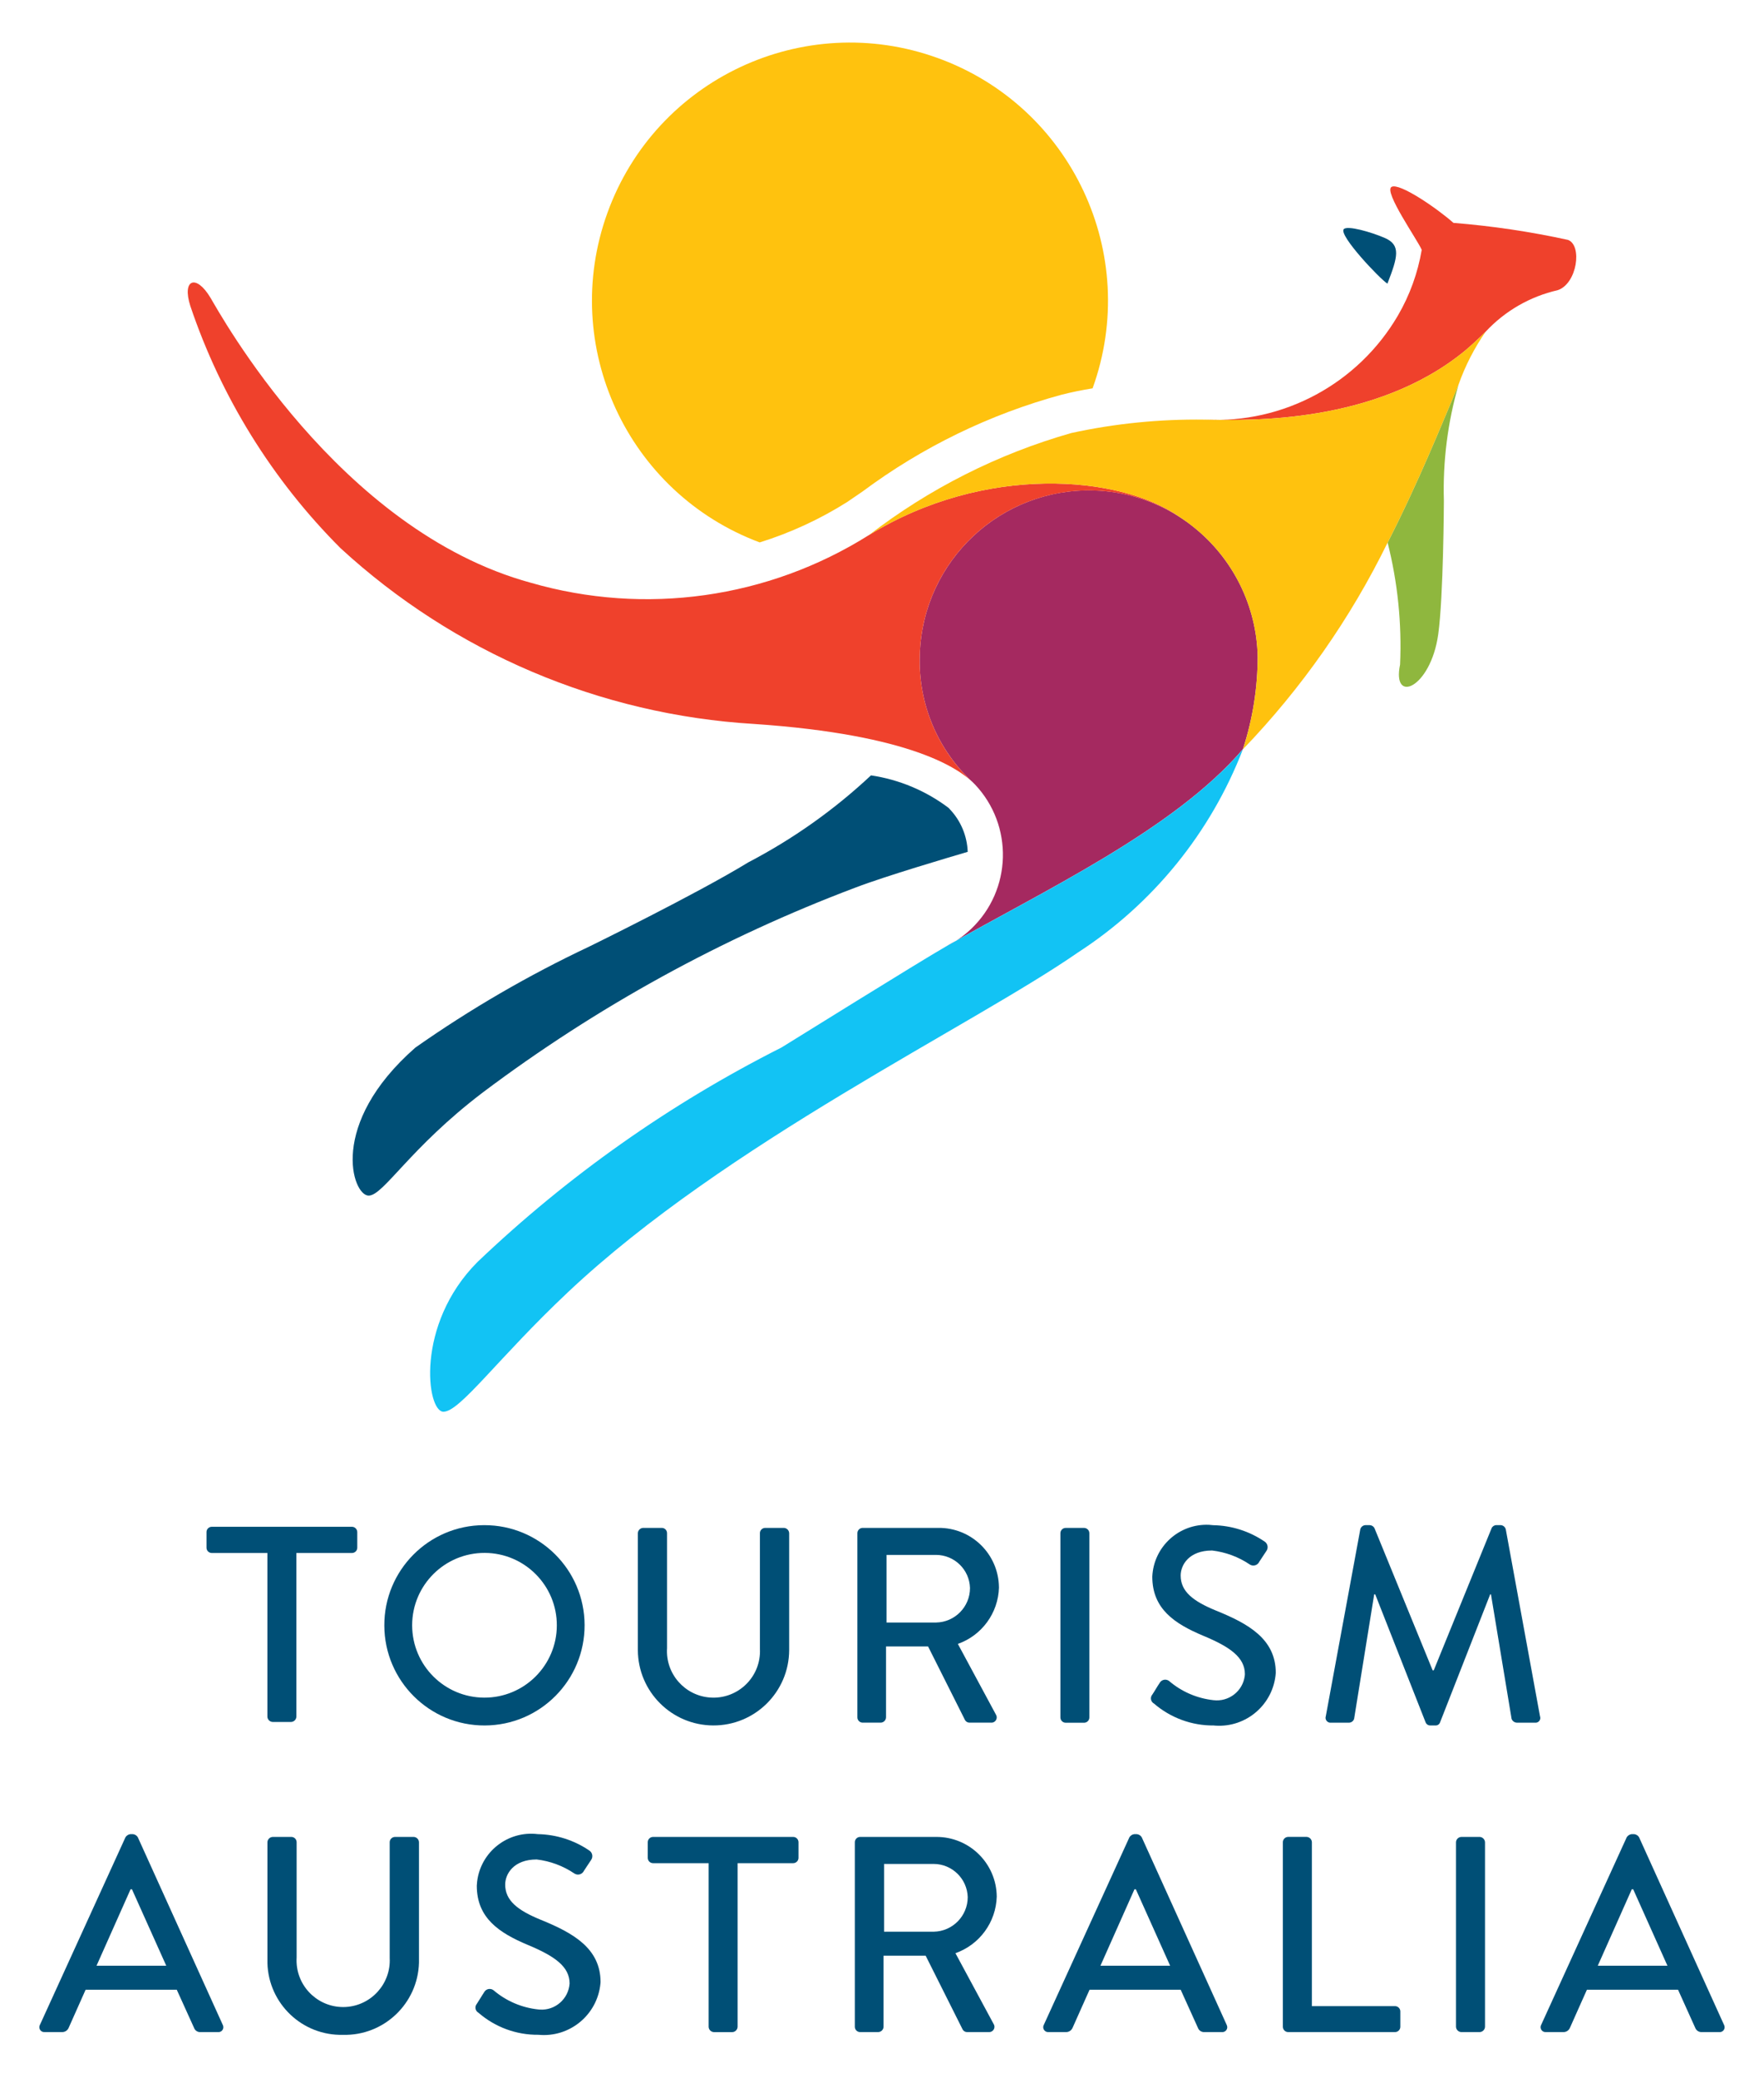 <?xml version="1.0" encoding="utf-8"?>
<!-- Generator: Adobe Illustrator 16.0.4, SVG Export Plug-In . SVG Version: 6.00 Build 0)  -->
<!DOCTYPE svg PUBLIC "-//W3C//DTD SVG 1.1//EN" "http://www.w3.org/Graphics/SVG/1.1/DTD/svg11.dtd">
<svg version="1.1" id="Layer_1" xmlns="http://www.w3.org/2000/svg" xmlns:xlink="http://www.w3.org/1999/xlink" x="0px" y="0px"
	 width="62px" height="73px" viewBox="68.875 -3.125 62 73" enable-background="new 68.875 -3.125 62 73" xml:space="preserve">
<title>tourismaus</title>
<g>
	<path fill="#004F76" d="M73.718,61.426c-0.036-0.059-0.097-0.099-0.167-0.107h-0.098c-0.069,0.01-0.13,0.049-0.167,0.107
		l-3.007,6.592c-0.046,0.084-0.015,0.189,0.068,0.234c0.03,0.017,0.064,0.023,0.098,0.021h0.618c0.097,0,0.185-0.058,0.224-0.147
		c0.197-0.449,0.4-0.891,0.597-1.341h3.204l0.608,1.341c0.034,0.094,0.125,0.153,0.224,0.147h0.618
		c0.095,0.009,0.179-0.062,0.187-0.157c0.002-0.033-0.004-0.067-0.021-0.098L73.718,61.426z M72.268,65.941l1.196-2.685h0.049
		l1.205,2.685H72.268z"/>
	<path fill="#004F76" d="M83.417,61.416H82.76c-0.103,0-0.187,0.082-0.188,0.186l0,0v4.065c0.048,0.903-0.646,1.675-1.549,1.724
		c-0.903,0.047-1.675-0.646-1.723-1.55c-0.003-0.064-0.003-0.129,0.001-0.192v-4.047c0-0.102-0.083-0.186-0.186-0.186H78.46
		c-0.101,0.004-0.182,0.085-0.186,0.186v4.115c-0.033,1.433,1.102,2.621,2.534,2.653c0.04,0.001,0.08,0.001,0.119,0
		c1.439,0.038,2.636-1.099,2.674-2.537c0.001-0.038,0.001-0.077,0-0.116v-4.115C83.598,61.502,83.517,61.42,83.417,61.416"/>
	<path fill="#004F76" d="M87.876,64.325c-0.813-0.333-1.245-0.677-1.245-1.235c0-0.361,0.285-0.882,1.107-0.882
		c0.474,0.056,0.927,0.225,1.322,0.491c0.105,0.072,0.249,0.045,0.321-0.061c0.008-0.012,0.015-0.023,0.021-0.037
		c0.079-0.118,0.168-0.254,0.247-0.373c0.076-0.104,0.054-0.249-0.049-0.325c-0.003-0.003-0.006-0.005-0.01-0.007
		c-0.535-0.366-1.165-0.566-1.813-0.578c-1.048-0.129-2.003,0.615-2.132,1.664c-0.006,0.049-0.01,0.098-0.012,0.147
		c0,1.136,0.784,1.656,1.783,2.077c0.97,0.402,1.479,0.773,1.479,1.361c-0.038,0.543-0.509,0.953-1.051,0.915
		c-0.019-0.001-0.038-0.003-0.056-0.005c-0.579-0.062-1.125-0.297-1.567-0.674c-0.097-0.074-0.235-0.057-0.31,0.039
		c-0.009,0.012-0.017,0.024-0.023,0.037c-0.088,0.129-0.167,0.273-0.254,0.402c-0.073,0.087-0.062,0.217,0.026,0.291
		c0.01,0.008,0.021,0.016,0.033,0.022c0.584,0.507,1.333,0.782,2.106,0.774c1.099,0.105,2.075-0.701,2.18-1.801
		c0.001-0.017,0.003-0.033,0.004-0.051C89.982,65.326,89.012,64.786,87.876,64.325"/>
	<path fill="#004F76" d="M96.754,61.416h-4.926c-0.103,0-0.186,0.084-0.186,0.186l0,0v0.549c0,0.104,0.083,0.187,0.186,0.187l0,0
		h1.954v5.75c0.003,0.101,0.084,0.183,0.186,0.186h0.646c0.101-0.003,0.182-0.085,0.186-0.186v-5.75h1.954
		c0.103-0.001,0.186-0.083,0.186-0.187v-0.549C96.94,61.5,96.857,61.416,96.754,61.416"/>
	<path fill="#004F76" d="M103.908,63.513c-0.01-1.167-0.965-2.106-2.133-2.097c-0.002,0-0.003,0-0.004,0h-2.665
		c-0.103,0-0.186,0.084-0.186,0.186v6.485c0,0.103,0.083,0.186,0.186,0.186h0.636c0.102-0.003,0.184-0.084,0.187-0.186V65.59h1.481
		l1.301,2.595c0.033,0.055,0.092,0.089,0.156,0.088h0.766c0.102,0.005,0.189-0.073,0.194-0.175c0.003-0.038-0.008-0.076-0.028-0.108
		l-1.343-2.489C103.305,65.202,103.882,64.412,103.908,63.513 M101.693,64.746h-1.745v-2.381h1.745
		c0.647,0.003,1.176,0.52,1.195,1.167C102.887,64.195,102.355,64.734,101.693,64.746"/>
	<path fill="#004F76" d="M109.003,61.426c-0.036-0.059-0.098-0.098-0.167-0.107h-0.098c-0.068,0.009-0.13,0.049-0.166,0.107
		l-3.009,6.592c-0.046,0.084-0.015,0.189,0.069,0.234c0.03,0.018,0.064,0.023,0.1,0.021h0.613c0.099,0.001,0.188-0.058,0.227-0.147
		c0.196-0.449,0.401-0.891,0.598-1.341h3.203l0.607,1.341c0.035,0.094,0.126,0.152,0.225,0.147h0.619
		c0.096,0.007,0.178-0.063,0.186-0.159c0.002-0.033-0.005-0.066-0.021-0.096L109.003,61.426z M107.553,65.941l1.195-2.685h0.049
		l1.205,2.685H107.553z"/>
	<path fill="#004F76" d="M117.907,67.361h-2.923v-5.76c-0.003-0.101-0.084-0.182-0.186-0.186h-0.646
		c-0.103,0-0.187,0.083-0.188,0.186v6.485c0.001,0.103,0.084,0.187,0.188,0.187h3.755c0.103,0,0.186-0.084,0.186-0.187v-0.538
		C118.094,67.446,118.01,67.362,117.907,67.361C117.907,67.361,117.907,67.361,117.907,67.361"/>
	<path fill="#004F76" d="M120.883,61.416h-0.646c-0.102,0.004-0.184,0.084-0.188,0.186v6.485c0.004,0.102,0.086,0.183,0.188,0.186
		h0.646c0.101-0.004,0.182-0.085,0.186-0.186v-6.485C121.064,61.502,120.983,61.42,120.883,61.416"/>
	<path fill="#004F76" d="M129.469,68.018l-2.986-6.592c-0.036-0.059-0.098-0.098-0.166-0.107h-0.1
		c-0.068,0.01-0.129,0.049-0.166,0.107l-3.007,6.592c-0.046,0.084-0.015,0.189,0.069,0.234c0.029,0.017,0.063,0.023,0.098,0.021
		h0.617c0.098,0.001,0.186-0.058,0.225-0.147c0.196-0.449,0.4-0.891,0.598-1.341h3.203l0.605,1.341
		c0.037,0.094,0.129,0.152,0.229,0.147h0.615c0.096,0.009,0.179-0.062,0.188-0.156C129.492,68.082,129.486,68.048,129.469,68.018
		 M125.033,65.941l1.195-2.685h0.05l1.203,2.685H125.033z"/>
	<path fill="#004F76" d="M81.245,50.519h-4.926c-0.103,0-0.186,0.083-0.186,0.186l0,0v0.549c0,0.103,0.083,0.186,0.186,0.186l0,0
		h1.954v5.751c0.003,0.101,0.085,0.182,0.186,0.186h0.647c0.101-0.004,0.182-0.085,0.186-0.186v-5.751h1.954
		c0.103,0,0.186-0.083,0.186-0.186v-0.549C81.43,50.602,81.347,50.519,81.245,50.519"/>
	<path fill="#004F76" d="M85.893,50.462c1.944-0.005,3.523,1.565,3.529,3.509c0.005,1.944-1.566,3.524-3.51,3.529
		c-1.943,0.006-3.523-1.566-3.529-3.51c-0.008-1.939,1.557-3.52,3.498-3.528C85.885,50.462,85.889,50.462,85.893,50.462
		 M85.893,56.522c1.404,0.006,2.547-1.128,2.553-2.532s-1.128-2.547-2.532-2.553c-1.404-0.006-2.547,1.129-2.553,2.532
		c0,0.007,0,0.014,0,0.021C83.367,55.387,84.497,56.517,85.893,56.522"/>
	<path fill="#004F76" d="M91.294,50.744c0.003-0.102,0.084-0.182,0.186-0.186h0.656c0.102,0,0.184,0.083,0.184,0.185
		c0,0.001,0,0.001,0,0.001v4.038c-0.059,0.901,0.625,1.679,1.525,1.737c0.901,0.059,1.68-0.624,1.738-1.525
		c0.004-0.064,0.004-0.129,0.001-0.193v-4.057c0-0.103,0.083-0.186,0.186-0.186l0,0h0.656c0.101,0.004,0.182,0.084,0.186,0.186
		v4.107c-0.005,1.468-1.2,2.654-2.668,2.648c-1.461-0.004-2.645-1.188-2.65-2.648V50.744z"/>
	<path fill="#004F76" d="M99.01,50.744c0-0.102,0.083-0.186,0.186-0.186l0,0h2.66c1.164-0.012,2.117,0.922,2.129,2.086
		c0,0.002,0.001,0.004,0.001,0.006c-0.024,0.897-0.6,1.686-1.445,1.984l1.338,2.484c0.055,0.086,0.028,0.2-0.058,0.255
		c-0.032,0.021-0.07,0.03-0.109,0.028h-0.762c-0.064,0.001-0.123-0.033-0.156-0.088l-1.3-2.59h-1.477v2.492
		c-0.003,0.102-0.084,0.182-0.186,0.186h-0.635c-0.103,0-0.186-0.083-0.186-0.186l0,0V50.744z M101.776,53.883
		c0.661-0.012,1.192-0.551,1.192-1.213c-0.019-0.646-0.546-1.16-1.192-1.163h-1.741v2.376H101.776z"/>
	<path fill="#004F76" d="M106.33,50.559h0.645c0.104,0,0.188,0.084,0.188,0.188l0,0v6.471c0,0.102-0.082,0.186-0.186,0.186l0,0
		h-0.646c-0.102,0-0.186-0.084-0.186-0.186l0,0v-6.473C106.145,50.642,106.229,50.559,106.33,50.559z"/>
	<path fill="#004F76" d="M109.375,56.416c0.088-0.129,0.166-0.275,0.254-0.402c0.055-0.109,0.188-0.154,0.299-0.1
		c0.012,0.006,0.023,0.014,0.035,0.021c0.439,0.378,0.985,0.613,1.562,0.676c0.539,0.066,1.031-0.315,1.1-0.854
		c0.002-0.019,0.004-0.036,0.005-0.056c0-0.587-0.507-0.958-1.476-1.358c-0.997-0.421-1.779-0.939-1.779-2.072
		c0.048-1.054,0.94-1.868,1.994-1.821c0.049,0.002,0.098,0.007,0.146,0.013c0.646,0.011,1.275,0.212,1.809,0.576
		c0.107,0.071,0.138,0.216,0.066,0.323c-0.002,0.003-0.004,0.006-0.007,0.01c-0.078,0.117-0.167,0.254-0.245,0.371
		c-0.052,0.117-0.188,0.17-0.306,0.118c-0.013-0.006-0.024-0.013-0.036-0.021c-0.395-0.266-0.848-0.432-1.319-0.488
		c-0.821,0-1.105,0.518-1.105,0.879c0,0.559,0.431,0.9,1.241,1.232c1.135,0.459,2.102,0.997,2.102,2.189
		c-0.076,1.1-1.029,1.929-2.129,1.853c-0.017-0.001-0.033-0.003-0.051-0.005c-0.771,0.008-1.518-0.268-2.102-0.771
		c-0.1-0.055-0.136-0.182-0.08-0.281C109.359,56.436,109.367,56.426,109.375,56.416"/>
	<path fill="#004F76" d="M116.686,50.607c0.021-0.082,0.094-0.141,0.178-0.146h0.155c0.071,0.004,0.134,0.045,0.166,0.108
		l2.044,4.995h0.038l2.034-4.995c0.029-0.065,0.095-0.108,0.166-0.108h0.156c0.084,0.006,0.154,0.064,0.176,0.146l1.203,6.57
		c0.033,0.086-0.01,0.182-0.096,0.215c-0.025,0.01-0.053,0.014-0.08,0.01h-0.635c-0.086-0.002-0.16-0.057-0.188-0.137l-0.724-4.371
		h-0.028l-1.762,4.498c-0.023,0.069-0.092,0.113-0.164,0.107h-0.176c-0.072,0.004-0.139-0.039-0.167-0.107l-1.771-4.498h-0.037
		l-0.705,4.371c-0.023,0.078-0.094,0.134-0.176,0.137h-0.635c-0.097,0.011-0.183-0.059-0.193-0.155
		c-0.002-0.023,0-0.048,0.008-0.069L116.686,50.607z"/>
	<path fill="#004F76" d="M102.217,25.262c-0.8-0.604-1.738-0.997-2.729-1.144c-1.29,1.208-2.738,2.234-4.305,3.052
		c-1.821,1.115-5.606,2.967-5.606,2.967c-2.131,1.005-4.173,2.191-6.102,3.545c-3.079,2.695-2.21,5.201-1.644,5.201
		c0.523,0,1.431-1.662,4.014-3.625c4.002-3.008,8.413-5.432,13.098-7.198c1.045-0.401,3.37-1.087,3.944-1.255
		c-0.02-0.559-0.242-1.09-0.627-1.496L102.217,25.262z"/>
	<path fill="#004F76" d="M117.639,6.841c0.365-0.938,0.483-1.358-0.098-1.608c-0.484-0.209-1.322-0.447-1.438-0.304
		C115.93,5.151,117.369,6.67,117.639,6.841"/>
	<path fill="#A52960" d="M113.08,19.944c-0.039-1.78-0.869-3.452-2.264-4.56c-0.154-0.123-0.316-0.239-0.483-0.346
		c-0.894-0.573-1.925-0.895-2.986-0.93c-3.283-0.109-6.033,2.464-6.143,5.747c-0.001,0.014-0.001,0.026-0.001,0.04
		c-0.061,1.697,0.625,3.336,1.879,4.482c0.021,0.021,0.038,0.042,0.056,0.056c1.366,1.44,1.307,3.717-0.134,5.083
		c-0.264,0.25-0.564,0.459-0.893,0.619c3.439-1.965,8.016-4.097,10.447-6.936c0.002-0.009,0.005-0.017,0.009-0.024
		C112.905,22.133,113.078,21.042,113.08,19.944"/>
	<path fill="#EF412C" d="M99.405,15.682c-3.539,2.222-7.857,2.829-11.872,1.669c-6.773-1.844-10.956-9.509-11.26-10.014
		c-0.507-0.847-1.01-0.649-0.708,0.29c1.08,3.203,2.885,6.113,5.275,8.505c3.989,3.671,9.123,5.854,14.535,6.179
		c5.588,0.378,7.218,1.597,7.707,2.067c-1.254-1.146-1.94-2.785-1.879-4.482c0.086-3.283,2.818-5.874,6.102-5.787
		c0.014,0.001,0.029,0.001,0.043,0.002c1.061,0.034,2.092,0.355,2.984,0.928l-0.02-0.018
		C108.221,13.572,103.486,13.167,99.405,15.682"/>
	<path fill="#12C3F4" d="M102.111,30.137c-0.884,0.504-5.584,3.43-5.765,3.54l-0.003,0.002c-3.913,1.973-7.514,4.513-10.686,7.537
		c-2.196,2.202-1.786,5.261-1.196,5.261c0.584,0,1.916-1.885,4.379-4.203c5.543-5.225,14.186-9.344,17.913-11.927
		c2.641-1.71,4.674-4.211,5.807-7.146C110.127,26.04,105.552,28.172,102.111,30.137"/>
	<path fill="#EF412C" d="M123.986,5.304c-1.326-0.29-2.672-0.49-4.026-0.598c-0.573-0.508-1.897-1.418-2.175-1.265
		c-0.288,0.161,0.916,1.869,1.06,2.212c-0.138,0.813-0.421,1.596-0.837,2.309c-1.402,2.395-4.023,3.806-6.794,3.657
		c1.586,0.035,6.022,0.15,9.151-2.421c0.244-0.208,0.488-0.431,0.727-0.669c0.678-0.729,1.561-1.237,2.531-1.458
		C124.305,6.846,124.499,5.496,123.986,5.304"/>
	<path fill="#8FB73E" d="M117.648,15.935l-0.002,0.004c0.354,1.399,0.502,2.843,0.438,4.285c-0.294,1.408,1.074,0.832,1.34-1.055
		c0.186-1.316,0.2-4.703,0.2-4.703c-0.041-1.381,0.134-2.759,0.518-4.086C119.549,11.777,118.751,13.777,117.648,15.935"/>
	<path fill="#FFC20E" d="M99.19,14.145c2.099-1.562,4.474-2.717,6.999-3.402c0.356-0.09,0.723-0.165,1.088-0.224
		c1.701-4.71-0.738-9.907-5.448-11.607c-4.71-1.701-9.907,0.738-11.607,5.448c-1.688,4.673,0.701,9.834,5.355,11.573
		c1.081-0.337,2.112-0.813,3.07-1.417C98.816,14.402,98.999,14.277,99.19,14.145"/>
	<path fill="#FFC20E" d="M120.365,9.197c-3.127,2.572-7.563,2.457-9.151,2.422c-1.575-0.022-3.149,0.135-4.688,0.471
		c-2.58,0.735-4.995,1.955-7.119,3.593c4.08-2.517,8.813-2.109,10.906-0.661l0.021,0.018c0.166,0.106,0.327,0.223,0.481,0.346
		c1.396,1.106,2.226,2.778,2.263,4.56c-0.001,1.098-0.174,2.188-0.51,3.232l0.003,0.013c2.058-2.141,3.771-4.588,5.076-7.254
		c1.103-2.157,1.901-4.158,2.495-5.556c0.232-0.656,0.553-1.278,0.949-1.852C120.854,8.767,120.609,8.989,120.365,9.197"/>
</g>
</svg>
